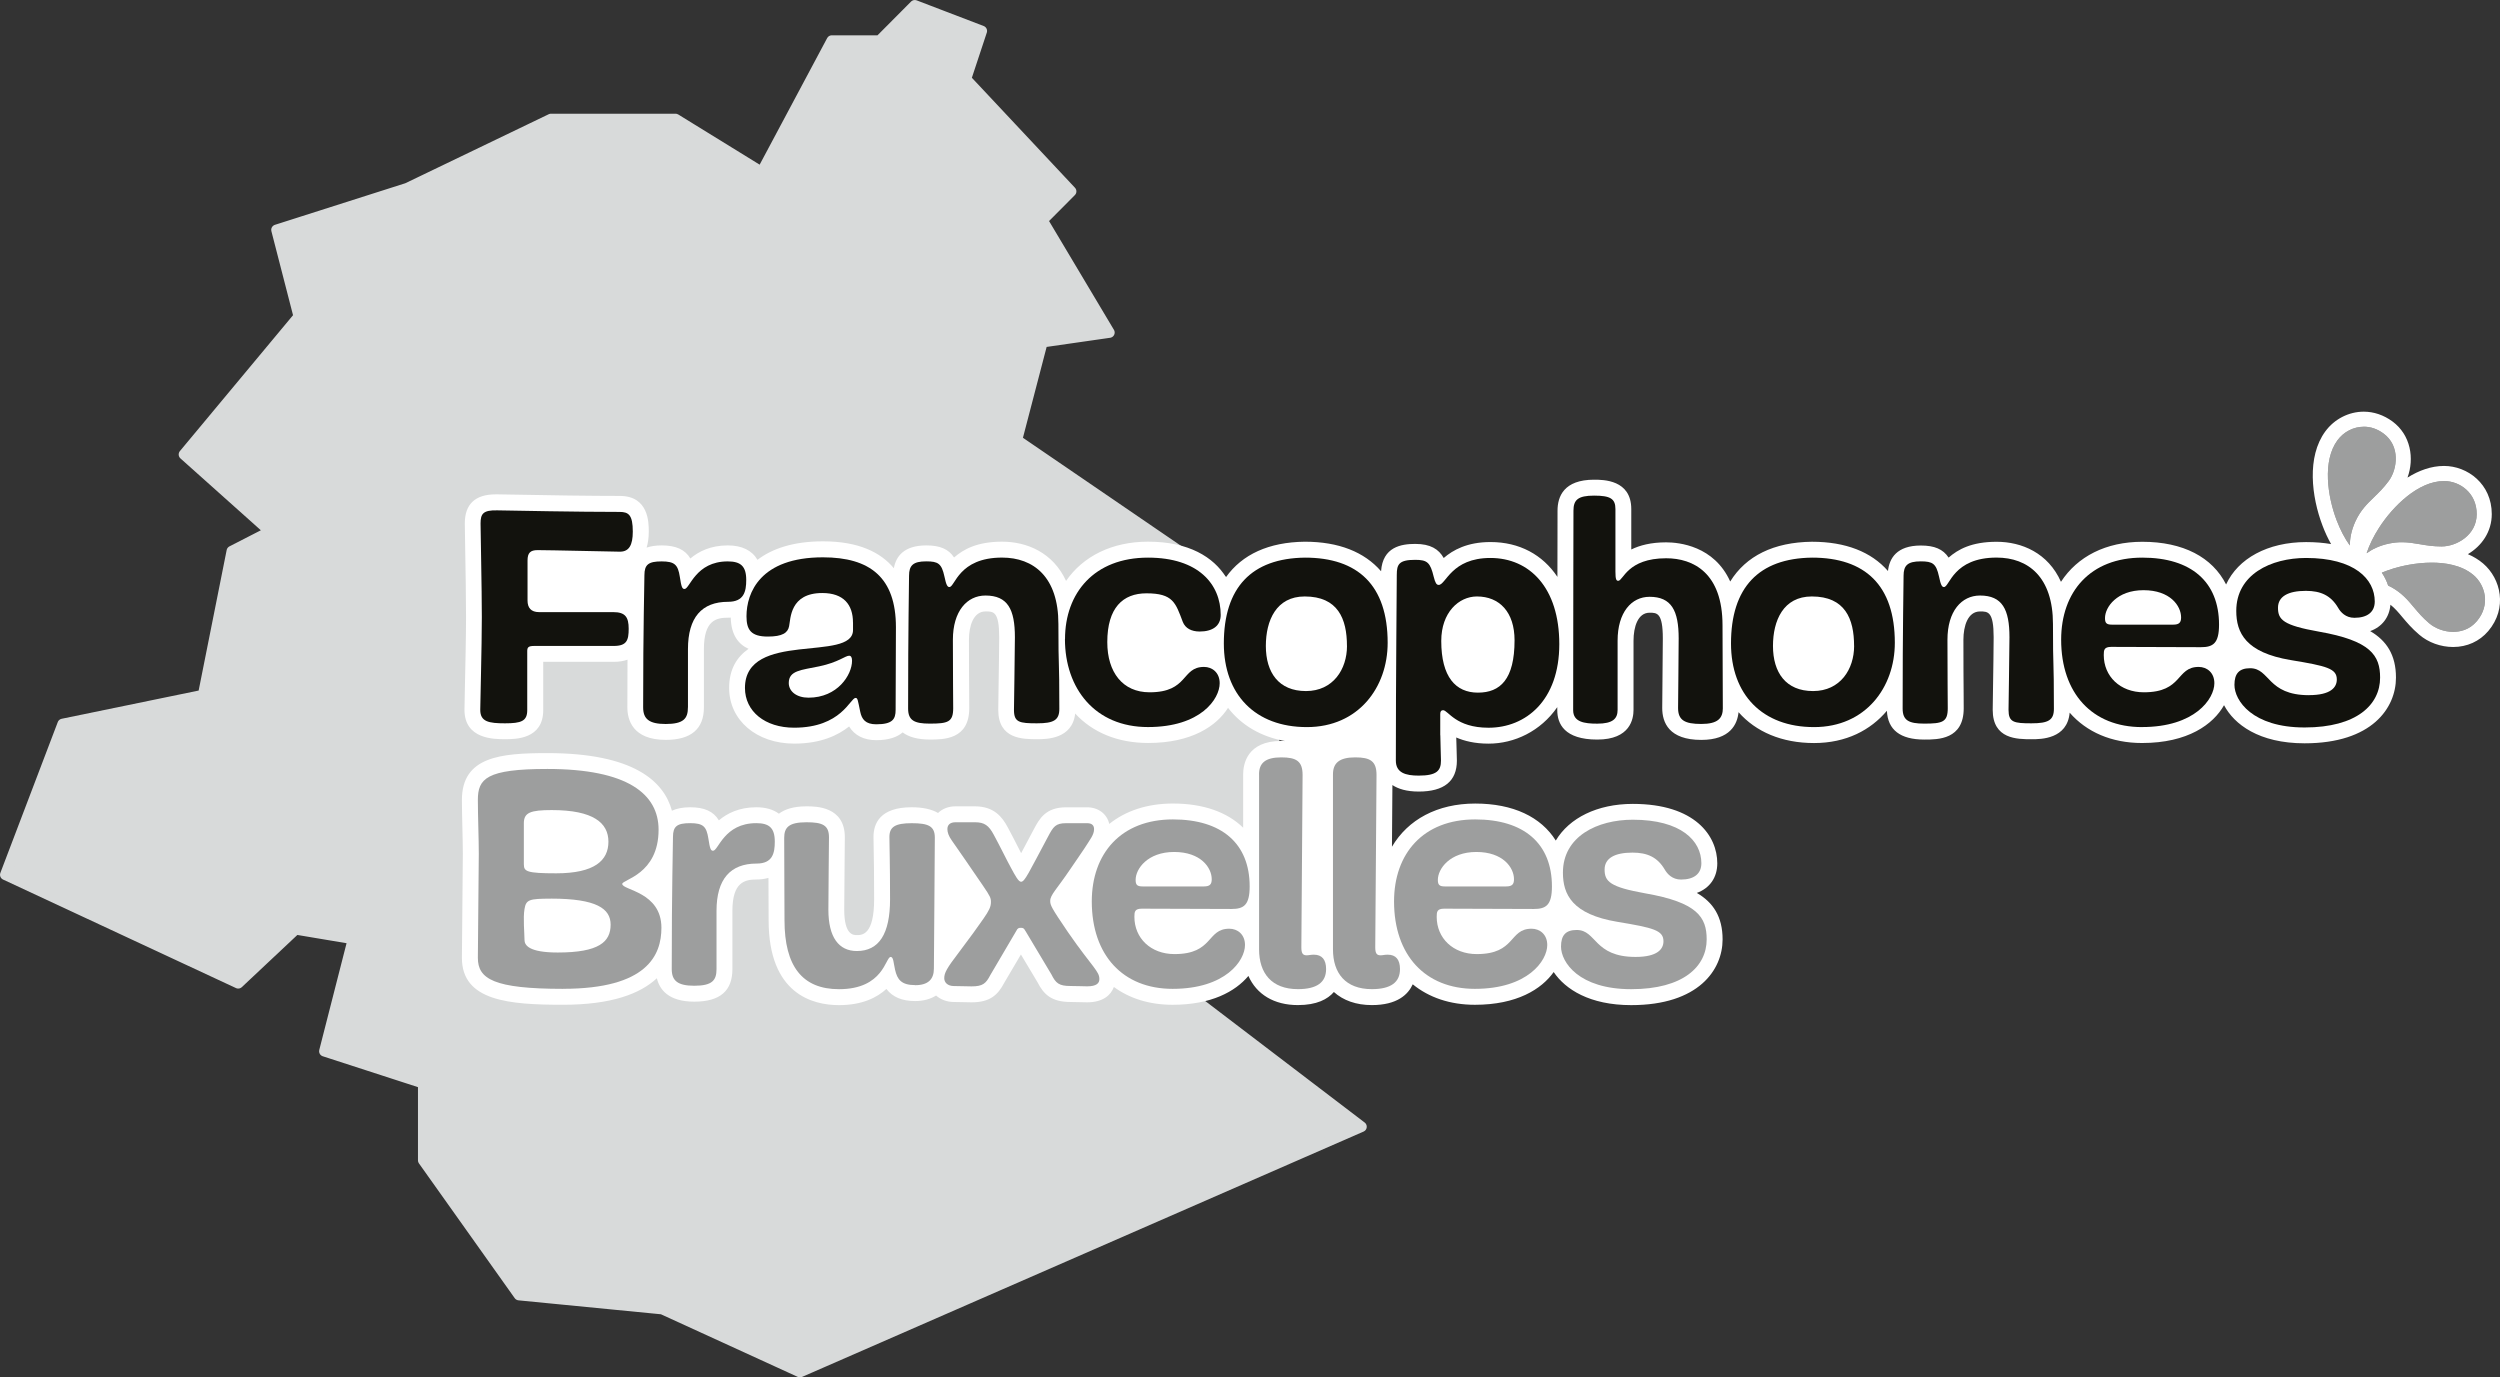 <?xml version="1.0" encoding="UTF-8"?>
<svg xmlns="http://www.w3.org/2000/svg" viewBox="0 0 668.86 368.5">
  <rect x="0" y="0" width="668.86" height="368.5" fill="#333333" stroke="none"/>
  <defs>
    <style>
      .cls-1 {
        fill: #fff;
      }

      .cls-2 {
        fill: #9d9e9e;
      }

      .cls-3 {
        fill: #12120d;
      }

      .cls-4 {
        fill: #d8dada;
        stroke: #d8dada;
        stroke-linecap: round;
        stroke-linejoin: round;
        stroke-width: 2.83px;
      }
    </style>
  </defs>
  <g id="carte">
    <polygon class="cls-4" points="1.42 234.04 16.78 193.69 54.35 185.95 62.03 147.44 72.27 142.19 49.22 121.59 79.95 84.68 73.98 61.5 108.97 50.34 147.41 31.84 180.73 31.84 203.78 46.05 222.55 10.86 235.36 10.86 244.75 1.42 262.67 8.28 258.41 21.16 286.57 51.2 278.89 58.92 296.81 88.97 278.89 91.55 272.06 117.73 326.69 155.07 351.45 230.61 306.2 257.21 364.25 301.45 214.02 367.09 177.2 350.24 138.86 346.49 113.24 310.44 113.24 289.83 86.79 281.25 94.47 251.21 79.1 248.63 63.73 263.07 1.42 234.04"/>
  </g>
  <g id="détour_blanc" data-name="détour blanc">
    <path class="cls-1" d="M343.76,198.27c-.31-.06-.63-.03-.96-.03-9.21,0-10.2,6.28-10.2,8.92v14.29c-4.26-4.17-10.66-6.47-18.79-6.47-6.86,0-12.66,1.95-17.03,5.46-.6-2.65-2.91-4.45-5.94-4.45h-5.62c-5.5,0-7.15,3.12-8.61,5.85-.98,1.83-1.81,3.41-2.52,4.75-.31,.58-.61,1.15-.89,1.67-.25-.48-.52-1.01-.8-1.57-.89-1.75-1.9-3.73-2.79-5.36-1.48-2.77-3.68-5.6-8.78-5.6h-5.2c-1.89,0-3.52,.66-4.66,1.78-1.71-1.01-4.07-1.53-7.07-1.53-8.43,0-10.2,4.32-10.2,7.94,0,.93,.02,1.96,.05,3.33,.05,2.59,.12,6.5,.12,13.35,0,9.58-3.25,9.58-4.63,9.58-.92,0-3.37,0-3.37-6.81,0-2.66,.07-9.05,.11-13.71,.03-2.83,.05-5.08,.05-5.65,0-8.28-7.74-8.28-10.28-8.28-3.47,0-5.8,.79-7.36,1.97-1.51-1.13-3.54-1.72-6.05-1.72-4.61,0-7.8,1.64-10.01,3.5-1.45-2.42-3.91-3.5-7.68-3.5-2.05,0-3.64,.35-4.88,.92-2.15-7.88-10.25-15.41-33.34-15.41-12.5,0-22.85,.94-22.85,12.55,0,2.13,.07,4.87,.13,7.52,.06,2.59,.12,5.04,.12,6.89s-.06,7.73-.12,13.37c-.06,6.02-.13,12.25-.13,14.46,0,11.58,12.79,12.54,27.05,12.54,12.98,0,20.68-2.96,25.11-7.1,.71,2.99,3.06,6.27,10.01,6.27s10.2-2.93,10.2-8.7v-15.58c0-7.75,3.34-8.4,6.48-8.4,.93,0,2.04-.11,3.16-.43,0,.37,0,.71,.01,1.06,.02,1.91,.04,3.78,.04,10.29,0,19.74,11.8,22.69,18.83,22.69,6.25,0,10.18-2.05,12.68-4.33,1.65,2.17,4.19,3.24,7.69,3.24,2.21,0,4.1-.53,5.6-1.48,1.22,1.08,2.89,1.73,4.79,1.73,.98,0,1.59,.02,2.2,.04,.69,.02,1.38,.05,2.49,.05,4.98,0,7.06-1.99,8.75-5.21l4.47-7.59,4.43,7.41c1.67,3.28,3.76,5.3,8.84,5.3,1,0,1.78,.03,2.5,.05,.67,.02,1.29,.04,1.95,.04,4.22,0,6.37-1.93,7.15-4.11,4.19,3.08,9.52,4.77,15.72,4.77,10.34,0,16.78-3.55,20.27-7.72,2.19,4.93,6.85,7.8,13.25,7.8,5.07,0,7.97-1.58,9.62-3.5,2.5,2.25,5.95,3.5,10.16,3.5,6.82,0,9.72-2.86,10.94-5.56,4.31,3.52,9.97,5.48,16.63,5.48,11.2,0,17.82-4.16,21.08-8.76,3.11,4.61,9.6,8.85,20.74,8.85,18.04,0,24.45-9.47,24.45-17.58,0-6.1-2.54-9.91-6.9-12.44,3.42-1.24,5.48-4.08,5.48-7.92,0-7.33-5.92-15.9-22.6-15.9-9.53,0-17.02,3.78-20.61,9.81-3.96-6.33-11.41-9.9-21.55-9.9s-17.99,4.27-22.28,11.55c.05-6.68,.1-12.89,.12-16.5,1.54,1.02,3.78,1.74,7.05,1.74,6.77,0,10.2-2.78,10.2-8.27,0-.82-.04-1.93-.08-3.11-.04-1.03-.07-2.11-.09-3.09,2.12,.93,4.93,1.65,8.65,1.65,6.93,0,13.91-3.32,18.38-9.76v.82c0,3.58,1.86,7.85,10.7,7.85s9.7-5.55,9.7-7.94v-18.52c0-3.62,1.13-7.48,4.3-7.48,1.98,0,3.54,0,3.54,6.89,0,2.5-.06,8.49-.11,12.86-.03,2.83-.05,5.13-.05,5.75,0,3.89,1.81,8.53,10.45,8.53,7.77,0,9.65-4.23,9.97-7.42,4.62,5.26,11.6,8.26,20.2,8.26s15.14-3.47,19.49-8.63c.23,5.11,3.59,7.7,10.01,7.7,3.68,0,10.54,0,10.54-8.36,0-1.03-.01-2.36-.02-4.08-.03-3.17-.06-7.7-.06-14.27,0-3.66,1.17-7.57,4.46-7.57,2.11,0,3.63,0,3.63,6.9,0,2.59-.1,8.99-.17,13.67-.05,2.89-.08,5.2-.08,5.76,0,7.86,6.54,7.86,10.45,7.86,2.41,0,9.52-.02,10.14-7.11,4.52,5.18,11.19,8.12,19.36,8.12,12.29,0,19.07-5.01,21.94-10.12,2.7,5.11,9.33,10.2,21.55,10.2,18.04,0,24.45-9.47,24.45-17.58,0-6.1-2.54-9.9-6.9-12.44,3.16-1.14,5.13-3.66,5.42-7.06,1.2,.95,2.11,2.03,3.17,3.3,1.19,1.41,2.53,3.02,4.55,4.73,2.44,2.09,5.75,3.28,9.06,3.28,3.72,0,7.05-1.51,9.39-4.26,5.21-6.14,3.4-14.01-1.38-18.09-1.19-1.01-2.55-1.84-4.07-2.49,3.65-2.16,6.39-5.94,6.39-10.72,0-8.06-6.49-12.88-12.77-12.88-3.43,0-6.75,1.22-9.78,3.12,1.86-5.05,.92-11.39-4.04-15.04-2.32-1.7-4.97-2.6-7.66-2.6-4.01,0-7.85,1.97-10.28,5.27-5.02,6.83-3.69,17.5-.76,25.2,.66,1.76,1.44,3.43,2.3,4.95-2.01-.34-4.22-.53-6.68-.53-10.31,0-18.24,4.42-21.41,11.34-3.67-7.29-11.48-11.42-22.41-11.42-9.75,0-17.37,3.94-21.77,10.71-3.43-7.72-10.49-10.71-17.21-10.71s-10.34,2.04-12.85,4.23c-1.48-2.27-3.81-3.23-7.43-3.23-6.49,0-8.43,3.46-8.79,6.82-4.47-5.12-11.32-7.83-20.35-7.83-10.24,.12-17.65,3.81-21.86,10.64-4.29-9.54-13.69-10.48-17.15-10.48-4.07,0-7.08,.81-9.32,1.91v-10.81c0-7.86-7.49-7.86-9.95-7.86-8.09,0-9.78,4.5-9.78,8.27,0,.75,0,3.3-.01,7.05,0,2.92-.01,6.59-.02,10.68-3.95-5.93-10.16-9.32-17.92-9.32-6.21,0-10.05,2.15-12.5,4.27-1.35-2.39-3.55-3.77-7.61-3.77-3.77,0-8.71,.8-9.15,7.31-4.47-5.16-11.34-7.9-20.4-7.9-9.65,.11-16.77,3.4-21.09,9.48-3.34-5.33-9.87-9.49-20.85-9.49-9.67,0-17.39,3.91-21.94,10.5-3.47-7.56-10.45-10.5-17.11-10.5s-10.34,2.04-12.85,4.23c-1.48-2.27-3.81-3.23-7.43-3.23-6.03,0-8.13,2.99-8.68,6.11-3.52-4.24-9.4-7.2-18.96-7.2-7.91,0-13.61,1.95-17.53,4.95-1.46-2.52-4.15-3.86-7.95-3.86-4.61,0-7.8,1.64-10,3.5-1.45-2.42-3.91-3.5-7.68-3.5-1.62,0-2.94,.22-4.03,.59,.36-1.17,.58-2.57,.58-4.3,0-2.36,0-9.53-7.77-9.53-7.2,0-18.2-.14-32.67-.42-.18,0-.35,0-.51,0-5.49,0-8.27,2.62-8.27,7.78,0,.95,.04,3.47,.1,6.69,.1,5.6,.23,13.27,.23,18.37s-.19,13.49-.31,18.97c-.07,2.91-.11,5.11-.11,5.84,0,7.86,7.9,7.86,10.87,7.86,2.79,0,10.2,0,10.2-7.77v-12.93h18.88c1.4,0,2.62-.2,3.67-.58-.02,3.73-.04,7.95-.04,12.76,0,3.25,1.34,8.7,10.28,8.7,6.77,0,10.2-2.93,10.2-8.7v-15.58c0-7.76,3.34-8.41,6.48-8.41,.22,0,.46,0,.7-.02,.1,4.74,2.15,7.18,4.76,8.35-3.06,2.14-5.19,5.4-5.19,10.47,0,8.63,7.32,14.89,17.41,14.89,7.21,0,11.78-2.28,14.69-4.59,1.45,2.39,3.95,3.67,7.27,3.67s5.62-.83,7.05-2.08c1.67,1.26,4.09,1.91,7.28,1.91,3.68,0,10.54,0,10.54-8.36,0-1.03-.01-2.36-.02-4.08-.02-3.17-.06-7.7-.06-14.27,0-3.66,1.17-7.57,4.46-7.57,2.11,0,3.63,0,3.63,6.9,0,2.59-.1,9-.17,13.67-.04,2.89-.08,5.19-.08,5.76,0,7.86,6.54,7.86,10.45,7.86,2.39,0,9.38-.01,10.13-6.87,4.62,5.03,11.33,7.88,19.54,7.88,11.63,0,18.29-4.55,21.36-9.4,3.56,4.63,8.79,7.73,15.25,8.89Z"/>
  </g>
  <g id="Crete">
    <g>
      <g>
        <path class="cls-2" d="M632.41,114.17c-2.73,0-5.36,1.35-7.03,3.62-4.07,5.53-2.67,14.97-.24,21.37,.96,2.54,2.21,4.93,3.54,6.78,.02-1.66,.32-3.91,1.51-6.48,1.37-2.96,3.11-4.65,4.96-6.43,1.27-1.23,2.58-2.5,3.95-4.36,2.33-3.17,3.14-9.35-1.42-12.7-1.64-1.2-3.41-1.81-5.27-1.81Z"/>
        <path class="cls-2" d="M653.89,128.7c-6.87,0-13.65,6.71-17.36,12.46-1.47,2.27-2.65,4.69-3.36,6.86,1.35-.97,3.35-2.06,6.11-2.61,1.12-.23,2.2-.34,3.32-.34,1.71,0,3.21,.26,4.8,.53,1.74,.3,3.54,.6,5.85,.6,3.93,0,9.38-3.01,9.38-8.66s-4.5-8.84-8.73-8.84Z"/>
        <path class="cls-2" d="M661.72,153.82c-3.21-2.72-7.8-3.29-11.08-3.29-4.42,0-8.3,.97-10.22,1.54-1.1,.33-2.16,.72-3.18,1.14,.75,1.11,1.31,2.28,1.7,3.46,.28,.13,.55,.26,.83,.41,2.85,1.58,4.41,3.44,6.05,5.4,1.14,1.36,2.31,2.76,4.07,4.25,1.7,1.45,4.11,2.32,6.44,2.32,1.78,0,4.32-.49,6.32-2.84,3.71-4.37,2.3-9.65-.92-12.4Z"/>
      </g>
      <g>
        <path class="cls-2" d="M632.41,114.17c-2.73,0-5.36,1.35-7.03,3.62-4.07,5.53-2.67,14.97-.24,21.37,.96,2.54,2.21,4.93,3.54,6.78,.02-1.66,.32-3.91,1.51-6.48,1.37-2.96,3.11-4.65,4.96-6.43,1.27-1.23,2.58-2.5,3.95-4.36,2.33-3.17,3.14-9.35-1.42-12.7-1.64-1.2-3.41-1.81-5.27-1.81Z"/>
        <path class="cls-2" d="M653.89,128.7c-6.87,0-13.65,6.71-17.36,12.46-1.47,2.27-2.65,4.69-3.36,6.86,1.35-.97,3.35-2.06,6.11-2.61,1.12-.23,2.2-.34,3.32-.34,1.71,0,3.21,.26,4.8,.53,1.74,.3,3.54,.6,5.85,.6,3.93,0,9.38-3.01,9.38-8.66s-4.5-8.84-8.73-8.84Z"/>
        <path class="cls-2" d="M661.72,153.82c-3.21-2.72-7.8-3.29-11.08-3.29-4.42,0-8.3,.97-10.22,1.54-1.1,.33-2.16,.72-3.18,1.14,.75,1.11,1.31,2.28,1.7,3.46,.28,.13,.55,.26,.83,.41,2.85,1.58,4.41,3.44,6.05,5.4,1.14,1.36,2.31,2.76,4.07,4.25,1.7,1.45,4.11,2.32,6.44,2.32,1.78,0,4.32-.49,6.32-2.84,3.71-4.37,2.3-9.65-.92-12.4Z"/>
      </g>
    </g>
  </g>
  <g id="Calque_4_-_copie_2" data-name="Calque 4 - copie 2">
    <g id="Brux">
      <path class="cls-2" d="M150.64,264.56c-18.6,0-22.79-2.68-22.79-8.29,0-4.28,.25-23.89,.25-27.83s-.25-10.31-.25-14.41c0-5.7,2.26-8.3,18.6-8.3,21.46,0,29.75,6.7,29.75,16.26,0,11.98-9.72,13.32-9.72,14.5,0,1.68,10.48,2.09,10.48,11.73,0,7.29-3.77,16.33-26.31,16.33Zm-3.19-24.13c-5.87,0-6.7,.25-7.12,2.76-.42,2.35,0,6.62,0,8.3,0,1.34,1.09,3.35,8.88,3.35,11.06,0,14.16-2.85,14.16-7.46,0-4.28-3.77-6.96-15.92-6.96Zm-7.29-9.13c0,1.84,.75,2.35,8.63,2.35,10.3,0,13.99-3.44,13.99-8.46s-4.02-8.46-15.17-8.46c-5.7,0-7.46,.67-7.46,3.52v11.06Z"/>
      <path class="cls-2" d="M191.7,259.28c0,3.02-1.17,4.45-5.95,4.45-4.44,0-6.03-1.34-6.03-4.45,0-22.21,.33-32.51,.33-35.36s1.09-3.69,4.61-3.69,4.35,.92,4.86,4.11c.42,2.85,.67,3.27,1.26,3.27,1.42,0,2.93-7.38,11.56-7.38,3.44,0,4.95,1.26,4.95,4.94,0,3.1-.59,5.87-4.86,5.87-7.04,0-10.73,4.18-10.73,12.65v15.58Z"/>
      <path class="cls-2" d="M244.83,263.56c-3.69,0-4.77-1.51-5.36-4.11-.42-1.84-.42-3.43-1.17-3.43-1.42,0-1.84,8.63-13.83,8.63-9.8,0-14.58-6.12-14.58-18.44,0-13.4-.08-7.2-.08-22.03,0-2.77,1.17-4.19,5.95-4.19,4.27,0,6.03,.76,6.03,4.03,0,1.5-.16,15.09-.16,19.36,0,7.38,2.77,11.06,7.62,11.06,5.95,0,8.88-4.61,8.88-13.83,0-10.39-.17-13.99-.17-16.68s1.51-3.69,5.95-3.69,6.2,.76,6.2,3.86c0,5.03-.25,32.18-.25,35.03s-1.51,4.45-5.03,4.45Z"/>
      <path class="cls-2" d="M274.33,249.06c-.34-.67-.58-.83-1.17-.83s-.92,.08-1.26,.83l-6.95,11.82c-1.17,2.26-2.01,3.02-5.03,3.02-2.1,0-2.6-.09-4.69-.09-1.76,0-2.6-1.01-2.6-2.09,0-1.43,.67-2.68,3.94-6.95,3.02-4.02,5.11-6.88,6.54-8.97,1.51-2.18,2.01-3.18,2.01-4.45,0-1.08-.16-1.51-2.1-4.35-3.27-4.86-6.95-10.06-8.38-12.15-.84-1.18-1.17-2.18-1.17-3.02,0-1.17,.75-1.84,2.18-1.84h5.2c2.51,0,3.69,.84,5.03,3.35,1.6,2.93,3.6,7.04,4.53,8.71,1.26,2.35,2.09,3.86,2.77,3.86,1.01,0,2.01-2.35,7.21-12.06,1.42-2.68,2.01-3.61,4.86-3.61h5.62c1.34,0,1.84,.67,1.84,1.59,0,1.51-1.01,2.68-2.6,5.19-1.26,1.93-2.43,3.52-3.77,5.53-3.61,5.36-5.36,6.87-5.36,8.46,0,1.18,.25,1.76,4.69,8.3,3.27,4.77,5.95,8.05,6.87,9.3,1.17,1.6,1.59,2.27,1.59,3.35s-.75,1.93-3.27,1.93c-1.34,0-2.51-.09-4.45-.09-3.1,0-3.94-.75-5.11-3.1l-6.96-11.65Z"/>
      <path class="cls-2" d="M313.72,264.56c-13.32,0-21.62-9.05-21.62-23.38,0-12.81,7.79-21.95,21.71-21.95,13.07,0,20.53,6.45,20.53,17.93,0,5.03-1.6,6.03-4.86,6.03-2.35,0-22.04-.08-23.97-.08s-2.01,.84-2.01,2.18c0,5.7,4.36,9.97,10.73,9.97,10.47,0,8.55-6.79,14.67-6.79,2.18,0,4.19,1.51,4.19,4.36,0,4.18-5.2,11.73-19.36,11.73Zm8.38-27.4c1.6,0,2.09-.58,2.09-1.93,0-3.1-2.93-7.29-10.05-7.29s-10.31,4.52-10.31,7.46c0,1.26,.34,1.76,1.84,1.76h16.42Z"/>
      <path class="cls-2" d="M336.85,207.16c0-2.93,1.6-4.53,5.95-4.53,4.02,0,5.7,1.01,5.7,4.7,0,4.94-.33,41.98-.33,46.08,0,1.59,.33,2.18,1.43,2.18,.59,0,1.01-.17,1.92-.17,2.18,0,3.27,1.34,3.27,3.86,0,3.52-2.43,5.36-7.54,5.36-7.04,0-10.39-4.27-10.39-10.64v-46.85Z"/>
      <path class="cls-2" d="M356.63,207.16c0-2.93,1.59-4.53,5.95-4.53,4.03,0,5.7,1.01,5.7,4.7,0,4.94-.34,41.98-.34,46.08,0,1.59,.34,2.18,1.43,2.18,.58,0,1-.17,1.92-.17,2.18,0,3.27,1.34,3.27,3.86,0,3.52-2.43,5.36-7.54,5.36-7.04,0-10.39-4.27-10.39-10.64v-46.85Z"/>
      <path class="cls-2" d="M394.59,264.56c-13.32,0-21.62-9.05-21.62-23.38,0-12.81,7.79-21.95,21.71-21.95,13.07,0,20.53,6.45,20.53,17.93,0,5.03-1.59,6.03-4.86,6.03-2.35,0-22.04-.08-23.96-.08s-2.01,.84-2.01,2.18c0,5.7,4.36,9.97,10.72,9.97,10.47,0,8.55-6.79,14.67-6.79,2.18,0,4.19,1.51,4.19,4.36,0,4.18-5.2,11.73-19.36,11.73Zm8.38-27.4c1.59,0,2.09-.58,2.09-1.93,0-3.1-2.93-7.29-10.06-7.29s-10.31,4.52-10.31,7.46c0,1.26,.34,1.76,1.84,1.76h16.43Z"/>
      <path class="cls-2" d="M437.59,256.02c5.86,0,7.46-2.1,7.46-4.19,0-2.93-2.68-3.6-12.32-5.2-12.07-2.01-14.58-7.29-14.58-13.16,0-9.72,9.22-14.16,18.69-14.16,12.9,0,18.35,5.61,18.35,11.65,0,2.85-2.01,4.36-5.44,4.36-2.35,0-3.69-1.51-4.36-2.68-1.93-3.27-4.61-4.53-8.63-4.53-4.78,0-7.46,1.51-7.46,4.53,0,3.18,1.42,4.69,10.89,6.37,13.91,2.43,16.42,6.36,16.42,12.32,0,7.21-6.2,13.32-20.2,13.32s-18.77-7.21-18.77-11.4c0-3.02,1.26-4.44,4.19-4.44,5.36,0,4.53,7.21,15.75,7.21Z"/>
    </g>
    <g id="Franc">
      <path class="cls-3" d="M142.9,172.82c-1.6,0-1.84,.42-1.84,1.42v15.76c0,2.93-1.6,3.52-5.95,3.52s-6.62-.42-6.62-3.6c0-2.1,.42-16.85,.42-24.81s-.34-22.46-.34-25.05,.67-3.6,4.44-3.52c21.87,.42,30.34,.42,32.77,.42s3.52,.84,3.52,5.28c0,3.6-1.01,5.36-3.44,5.36-1.26,0-18.85-.42-22.04-.42-1.93,0-2.68,.75-2.68,2.76v10.73c0,1.93,.92,3.1,3.1,3.1h19.86c3.19,0,4.1,1.34,4.1,4.44s-.5,4.61-4.02,4.61h-21.29Z"/>
      <path class="cls-3" d="M184.05,189.25c0,3.01-1.17,4.45-5.95,4.45-4.44,0-6.03-1.34-6.03-4.45,0-22.21,.34-32.51,.34-35.36s1.09-3.69,4.61-3.69,4.36,.92,4.86,4.11c.42,2.85,.67,3.27,1.26,3.27,1.42,0,2.93-7.38,11.56-7.38,3.44,0,4.95,1.26,4.95,4.95,0,3.1-.59,5.86-4.86,5.86-7.04,0-10.73,4.19-10.73,12.66v15.58Z"/>
      <path class="cls-3" d="M228.21,166.54c0-4.77-2.51-7.88-8.21-7.88-8.72,0-8.46,6.95-8.88,8.88-.34,1.76-1.76,2.77-5.7,2.77-4.53,0-5.7-1.84-5.7-5.44,0-6.29,3.69-15.76,20.45-15.76,12.57,0,19.53,5.37,19.53,18.69,0,0-.08,20.2-.08,22.12,0,2.51-.83,3.86-5.2,3.86-2.85,0-3.86-1.34-4.27-3.36-.67-3.19-.67-3.69-1.25-3.69-1.43,0-3.77,7.96-16.43,7.96-7.79,0-13.16-4.36-13.16-10.63,0-15.5,28.91-6.79,28.91-15.5v-2.01Zm-1,8.89c-1.09,0-2.85,1.76-8.05,2.85-4.78,1-8.13,1.09-8.13,4.45,0,2.26,2.1,3.93,5.28,3.93,7.79,0,11.65-6.12,11.65-9.88,0-.83-.25-1.34-.75-1.34Z"/>
      <path class="cls-3" d="M277.48,193.52c-4.77,0-6.2-.25-6.2-3.6,0-1.5,.25-15.25,.25-19.44,0-7.46-1.92-11.15-7.88-11.15-4.94,0-8.71,4.19-8.71,11.82,0,10.13,.08,15.42,.08,18.35,0,3.69-1.42,4.1-6.28,4.1-4.1,0-5.78-.84-5.78-4.02,0-22.21,.25-32.77,.25-35.54s1.09-3.85,4.6-3.85c3.19,0,4.11,.59,4.86,4.02,.5,2.43,.84,2.85,1.34,2.85,1.51,0,2.43-7.88,14.08-7.88,8.46,0,15.08,5.2,15.08,17.77,0,13.33,.25,7.96,.25,22.71,0,3.02-1.51,3.86-5.95,3.86Z"/>
      <path class="cls-3" d="M284.94,170.98c0-12.32,7.79-21.79,22.21-21.79,13.49,0,19.44,7.12,19.44,15.33,0,2.94-2.18,4.44-5.62,4.44-2.18,0-3.85-.84-4.53-2.6-1.93-5.11-2.6-7.62-9.72-7.62-6.29,0-10.47,3.85-10.47,13.07,0,8.04,4.11,13.41,11.31,13.41,10.47,0,8.46-6.79,14.58-6.79,2.17,0,4.18,1.51,4.18,4.36,0,4.19-5.03,11.73-19.19,11.73s-22.21-10.31-22.21-23.55Z"/>
      <path class="cls-3" d="M327.43,172.15c0-14.92,7.38-22.79,21.71-22.96,14.16,0,22.12,7.38,22.12,22.79,0,11.9-7.79,22.55-21.62,22.55s-22.21-8.72-22.21-22.38Zm32.94,.67c0-7.29-2.43-13.24-11.31-13.24-7.62,0-10.39,6.45-10.39,13.24,0,7.12,3.44,12.07,10.73,12.07s10.98-5.86,10.98-12.07Z"/>
      <path class="cls-3" d="M385.35,196.7c0,2.18,.17,5.12,.17,6.79,0,2.68-1.09,4.02-5.95,4.02-3.52,0-6.12-.75-6.12-4.02,0-22.38,.25-46.85,.25-49.69s.59-4.02,4.94-4.02c3.27,0,4.02,.75,4.94,4.53,.42,1.68,.75,2.18,1.34,2.18,1.93,0,3.35-7.21,13.83-7.21s18.43,7.96,18.43,23.05-8.96,22.37-18.94,22.37c-8.8,0-10.81-4.69-12.15-4.69-.51,0-.76,.33-.76,1v5.7Zm19.86-25.39c0-7.54-4.02-11.73-10.06-11.73-4.86,0-9.55,4.27-9.55,11.9,0,9.64,3.86,13.83,9.81,13.83s9.8-3.53,9.8-14Z"/>
      <path class="cls-3" d="M460.94,189.42c0,2.76-1.34,4.27-5.78,4.27s-6.2-1.01-6.2-4.27c0-1.6,.16-14.5,.16-18.61,0-7.46-1.93-11.14-7.79-11.14-4.86,0-8.55,4.19-8.55,11.73v18.52c0,2.34-1.25,3.69-5.44,3.69-3.44,0-6.45-.42-6.45-3.6,0-22.04,.08-50.53,.08-53.39s1.17-4.02,5.53-4.02,5.7,.84,5.7,3.6v16.76c0,2.1,.25,2.43,.75,2.43,1.34,0,2.43-6.03,12.82-6.03,7.29,0,15.08,3.94,15.08,17.93l.08,22.13Z"/>
      <path class="cls-3" d="M463.12,172.15c0-14.92,7.37-22.79,21.7-22.96,14.17,0,22.13,7.38,22.13,22.79,0,11.9-7.79,22.55-21.62,22.55s-22.21-8.72-22.21-22.38Zm32.93,.67c0-7.29-2.43-13.24-11.31-13.24-7.63,0-10.39,6.45-10.39,13.24,0,7.12,3.44,12.07,10.73,12.07s10.98-5.86,10.98-12.07Z"/>
      <path class="cls-3" d="M543.57,193.52c-4.78,0-6.2-.25-6.2-3.6,0-1.5,.25-15.25,.25-19.44,0-7.46-1.93-11.15-7.88-11.15-4.95,0-8.71,4.19-8.71,11.82,0,10.13,.08,15.42,.08,18.35,0,3.69-1.42,4.1-6.29,4.1-4.1,0-5.78-.84-5.78-4.02,0-22.21,.25-32.77,.25-35.54s1.09-3.85,4.61-3.85c3.18,0,4.1,.59,4.86,4.02,.5,2.43,.83,2.85,1.34,2.85,1.51,0,2.43-7.88,14.08-7.88,8.46,0,15.08,5.2,15.08,17.77,0,13.33,.25,7.96,.25,22.71,0,3.02-1.51,3.86-5.95,3.86Z"/>
      <path class="cls-3" d="M573.07,194.53c-13.32,0-21.62-9.06-21.62-23.38,0-12.83,7.8-21.96,21.71-21.96,13.07,0,20.53,6.46,20.53,17.93,0,5.03-1.59,6.03-4.86,6.03-2.34,0-22.04-.08-23.97-.08s-2.01,.84-2.01,2.18c0,5.7,4.36,9.97,10.73,9.97,10.47,0,8.55-6.79,14.67-6.79,2.18,0,4.19,1.51,4.19,4.36,0,4.19-5.2,11.73-19.36,11.73Zm8.38-27.41c1.59,0,2.09-.59,2.09-1.93,0-3.1-2.93-7.29-10.05-7.29s-10.31,4.53-10.31,7.46c0,1.26,.33,1.76,1.84,1.76h16.43Z"/>
      <path class="cls-3" d="M617.74,185.98c5.87,0,7.46-2.09,7.46-4.19,0-2.93-2.68-3.6-12.32-5.19-12.07-2.01-14.58-7.29-14.58-13.16,0-9.72,9.22-14.16,18.69-14.16,12.91,0,18.36,5.62,18.36,11.65,0,2.85-2.02,4.36-5.45,4.36-2.34,0-3.69-1.51-4.35-2.68-1.93-3.27-4.61-4.53-8.63-4.53-4.77,0-7.46,1.51-7.46,4.53,0,3.19,1.42,4.69,10.9,6.37,13.91,2.43,16.42,6.37,16.42,12.32,0,7.2-6.2,13.33-20.2,13.33s-18.77-7.21-18.77-11.4c0-3.02,1.26-4.45,4.19-4.45,5.36,0,4.52,7.21,15.75,7.21Z"/>
    </g>
  </g>
</svg>